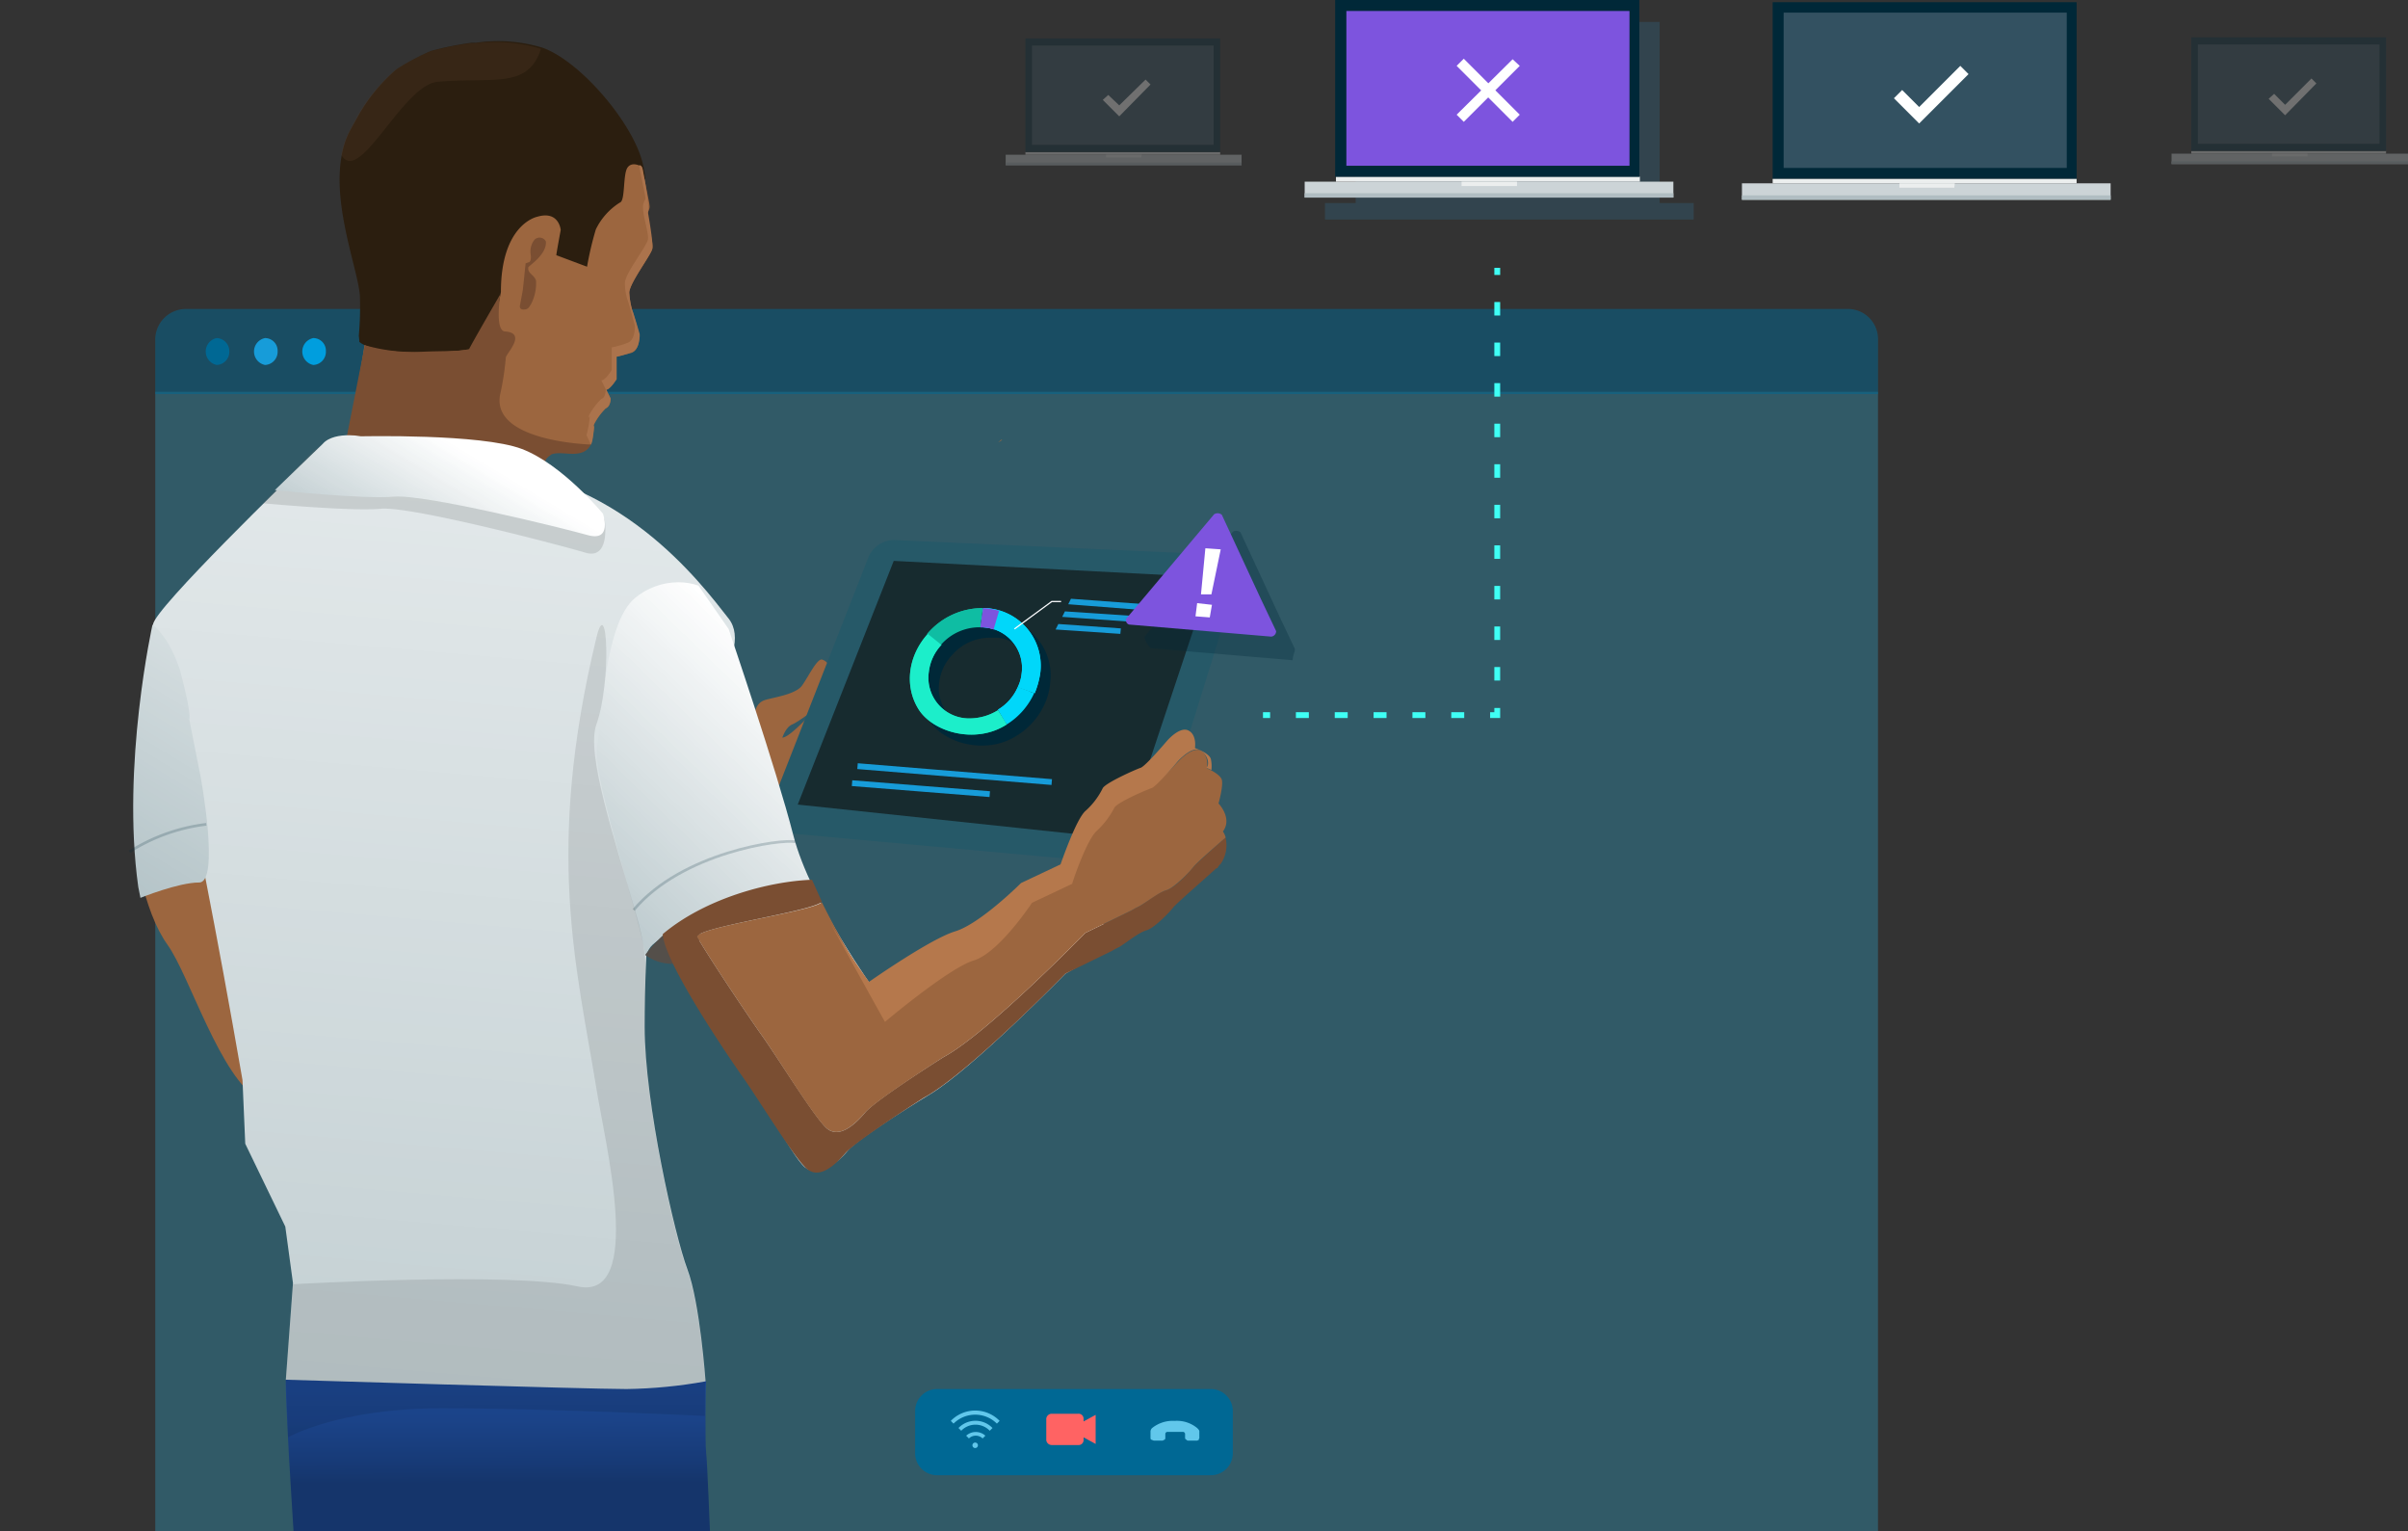 <?xml version="1.0" encoding="UTF-8"?>
<svg xmlns="http://www.w3.org/2000/svg" xmlns:xlink="http://www.w3.org/1999/xlink" viewBox="0 0 438.9 279">
  <rect x="0" y="0" width="438.9" height="279" fill="#333333" stroke="none"/>
  <defs>
    <style>
      .cls-1, .cls-32, .cls-33, .cls-49, .cls-56, .cls-57, .cls-58 {
        fill: none;
      }

      .cls-2 {
        opacity: 0.3;
      }

      .cls-3 {
        clip-path: url(#clip-path);
      }

      .cls-4 {
        fill: #2bb5e1;
      }

      .cls-5 {
        opacity: 0.5;
      }

      .cls-6 {
        clip-path: url(#clip-path-2);
      }

      .cls-7 {
        fill: #006894;
      }

      .cls-8 {
        fill: #179cd9;
      }

      .cls-9 {
        fill: #009ede;
      }

      .cls-10 {
        fill: #9c663f;
      }

      .cls-11 {
        fill: url(#linear-gradient);
      }

      .cls-12 {
        clip-path: url(#clip-path-3);
      }

      .cls-13 {
        fill: url(#linear-gradient-2);
      }

      .cls-14 {
        fill: #2b1e0f;
      }

      .cls-15 {
        fill: #7a4e32;
      }

      .cls-16 {
        clip-path: url(#clip-path-4);
      }

      .cls-17 {
        clip-path: url(#clip-path-5);
      }

      .cls-18 {
        fill: #543a26;
      }

      .cls-19 {
        fill: #616668;
      }

      .cls-19, .cls-48 {
        opacity: 0.2;
      }

      .cls-20 {
        fill: #265968;
      }

      .cls-21 {
        opacity: 0.7;
      }

      .cls-22 {
        clip-path: url(#clip-path-6);
      }

      .cls-23 {
        clip-path: url(#clip-path-7);
      }

      .cls-24 {
        fill: #111717;
      }

      .cls-25 {
        fill: #0fbda3;
      }

      .cls-26 {
        fill: #00d7fa;
      }

      .cls-27 {
        clip-path: url(#clip-path-8);
      }

      .cls-28 {
        clip-path: url(#clip-path-9);
      }

      .cls-29, .cls-36 {
        fill: #002838;
      }

      .cls-30, .cls-37 {
        fill: #7d54de;
      }

      .cls-31 {
        fill: #1ceeca;
      }

      .cls-32 {
        stroke: #fdfdff;
        stroke-width: 0.22px;
      }

      .cls-32, .cls-33, .cls-49, .cls-56, .cls-57, .cls-58 {
        stroke-miterlimit: 10;
      }

      .cls-33 {
        stroke: #179cd9;
      }

      .cls-33, .cls-56, .cls-57, .cls-58 {
        stroke-width: 1.06px;
      }

      .cls-34 {
        clip-path: url(#clip-path-10);
      }

      .cls-35 {
        clip-path: url(#clip-path-11);
      }

      .cls-36, .cls-37 {
        fill-rule: evenodd;
      }

      .cls-38 {
        fill: #fff;
      }

      .cls-39 {
        clip-path: url(#clip-path-12);
      }

      .cls-40 {
        fill: url(#linear-gradient-3);
      }

      .cls-41 {
        clip-path: url(#clip-path-13);
      }

      .cls-42 {
        fill: url(#linear-gradient-4);
      }

      .cls-43 {
        clip-path: url(#clip-path-14);
      }

      .cls-44 {
        fill: url(#linear-gradient-5);
      }

      .cls-45 {
        fill: #544f4a;
      }

      .cls-46 {
        fill: #61c7eb;
      }

      .cls-47 {
        fill: #ff6363;
      }

      .cls-49 {
        stroke: #002838;
        stroke-width: 0.49px;
      }

      .cls-50 {
        fill: #ab734c;
      }

      .cls-51 {
        fill: #ccd4d7;
      }

      .cls-52 {
        fill: #b0bdc2;
      }

      .cls-53 {
        fill: #ebeeee;
      }

      .cls-54, .cls-55 {
        fill: #335161;
      }

      .cls-55 {
        opacity: 0.6;
      }

      .cls-56, .cls-57, .cls-58 {
        stroke: #3ffff5;
      }

      .cls-57 {
        stroke-dasharray: 2.36 4.72;
      }

      .cls-58 {
        stroke-dasharray: 2.46 4.93;
      }

      .cls-59 {
        opacity: 0.1;
      }

      .cls-60 {
        fill: #b5784c;
      }
    </style>
    <clipPath id="clip-path" transform="translate(23.5)">
      <rect class="cls-1" x="4.8" y="71.4" width="314" height="207.61"></rect>
    </clipPath>
    <clipPath id="clip-path-2" transform="translate(23.5)">
      <rect class="cls-1" x="4.8" y="56.3" width="314" height="15.54"></rect>
    </clipPath>
    <linearGradient id="linear-gradient" x1="67.23" y1="275.62" x2="67.17" y2="253.24" gradientUnits="userSpaceOnUse">
      <stop offset="0.24" stop-color="#15356b"></stop>
      <stop offset="0.4" stop-color="#173a76"></stop>
      <stop offset="0.75" stop-color="#1b4388"></stop>
      <stop offset="1" stop-color="#1c468f"></stop>
    </linearGradient>
    <clipPath id="clip-path-3" transform="translate(23.5)">
      <path class="cls-1" d="M30.9,85.5S4.4,111.1,4.4,113.8s6.6,27.1,16.3,83l.5,11.6,7.3,15.1,1.4,10.3-1.3,17.6s55.1,1.7,62.1,1.7a88.1,88.1,0,0,0,14.4-1.4s-1-14.3-3.3-20.4S94,201,94,187.1s1.4-38.3,4.2-46.2,16.2-21.7,11.1-28.2S89.1,85.9,62.8,85c-14.8-.5-22.3-1.2-26.4-1.2s-4.5.4-5.5,1.7"></path>
    </clipPath>
    <linearGradient id="linear-gradient-2" x1="-109.68" y1="548.18" x2="-109.33" y2="548.18" gradientTransform="matrix(-44.07, 498.71, 498.71, 44.07, -278151.61, 30623.08)" gradientUnits="userSpaceOnUse">
      <stop offset="0" stop-color="#e3e9ea"></stop>
      <stop offset="0.02" stop-color="#e3e9ea"></stop>
      <stop offset="0.03" stop-color="#e2e8ea"></stop>
      <stop offset="0.05" stop-color="#e2e8e9"></stop>
      <stop offset="0.06" stop-color="#e1e7e9"></stop>
      <stop offset="0.08" stop-color="#e1e7e9"></stop>
      <stop offset="0.09" stop-color="#e0e7e8"></stop>
      <stop offset="0.11" stop-color="#e0e6e8"></stop>
      <stop offset="0.13" stop-color="#dfe6e8"></stop>
      <stop offset="0.14" stop-color="#dfe5e7"></stop>
      <stop offset="0.16" stop-color="#dee5e7"></stop>
      <stop offset="0.17" stop-color="#dee5e6"></stop>
      <stop offset="0.19" stop-color="#dde4e6"></stop>
      <stop offset="0.2" stop-color="#dde4e6"></stop>
      <stop offset="0.22" stop-color="#dce3e5"></stop>
      <stop offset="0.23" stop-color="#dce3e5"></stop>
      <stop offset="0.25" stop-color="#dbe3e5"></stop>
      <stop offset="0.27" stop-color="#dbe2e4"></stop>
      <stop offset="0.28" stop-color="#dae2e4"></stop>
      <stop offset="0.3" stop-color="#dae1e4"></stop>
      <stop offset="0.31" stop-color="#d9e1e3"></stop>
      <stop offset="0.33" stop-color="#d9e1e3"></stop>
      <stop offset="0.34" stop-color="#d8e0e2"></stop>
      <stop offset="0.36" stop-color="#d8e0e2"></stop>
      <stop offset="0.38" stop-color="#d7e0e2"></stop>
      <stop offset="0.39" stop-color="#d7dfe1"></stop>
      <stop offset="0.41" stop-color="#d6dfe1"></stop>
      <stop offset="0.42" stop-color="#d6dee1"></stop>
      <stop offset="0.44" stop-color="#d5dee0"></stop>
      <stop offset="0.45" stop-color="#d5dee0"></stop>
      <stop offset="0.47" stop-color="#d4dddf"></stop>
      <stop offset="0.48" stop-color="#d4dddf"></stop>
      <stop offset="0.5" stop-color="#d3dcdf"></stop>
      <stop offset="0.52" stop-color="#d3dcde"></stop>
      <stop offset="0.53" stop-color="#d2dcde"></stop>
      <stop offset="0.55" stop-color="#d2dbde"></stop>
      <stop offset="0.56" stop-color="#d1dbdd"></stop>
      <stop offset="0.58" stop-color="#d1dadd"></stop>
      <stop offset="0.59" stop-color="#d0dadd"></stop>
      <stop offset="0.61" stop-color="#d0dadc"></stop>
      <stop offset="0.63" stop-color="#cfd9dc"></stop>
      <stop offset="0.64" stop-color="#cfd9db"></stop>
      <stop offset="0.66" stop-color="#ced8db"></stop>
      <stop offset="0.67" stop-color="#ced8db"></stop>
      <stop offset="0.69" stop-color="#cdd8da"></stop>
      <stop offset="0.7" stop-color="#cdd7da"></stop>
      <stop offset="0.72" stop-color="#ccd7da"></stop>
      <stop offset="0.73" stop-color="#ccd6d9"></stop>
      <stop offset="0.75" stop-color="#cbd6d9"></stop>
      <stop offset="0.77" stop-color="#cbd6d8"></stop>
      <stop offset="0.78" stop-color="#cad5d8"></stop>
      <stop offset="0.8" stop-color="#cad5d8"></stop>
      <stop offset="0.81" stop-color="#c9d4d7"></stop>
      <stop offset="0.83" stop-color="#c9d4d7"></stop>
      <stop offset="0.84" stop-color="#c8d4d7"></stop>
      <stop offset="0.86" stop-color="#c8d3d6"></stop>
      <stop offset="0.88" stop-color="#c7d3d6"></stop>
      <stop offset="0.89" stop-color="#c7d2d5"></stop>
      <stop offset="0.91" stop-color="#c6d2d5"></stop>
      <stop offset="0.92" stop-color="#c6d2d5"></stop>
      <stop offset="0.94" stop-color="#c5d1d4"></stop>
      <stop offset="0.95" stop-color="#c5d1d4"></stop>
      <stop offset="0.97" stop-color="#c4d0d4"></stop>
      <stop offset="0.98" stop-color="#c4d0d3"></stop>
      <stop offset="1" stop-color="#c3d0d3"></stop>
    </linearGradient>
    <clipPath id="clip-path-4" transform="translate(23.5)">
      <rect class="cls-1" x="37.8" y="7.5" width="38" height="22"></rect>
    </clipPath>
    <clipPath id="clip-path-5" transform="translate(23.5)">
      <rect class="cls-1" x="38.7" y="7.7" width="36.4" height="21.64"></rect>
    </clipPath>
    <clipPath id="clip-path-6" transform="translate(23.5)">
      <rect class="cls-1" x="121.8" y="101.5" width="76" height="52"></rect>
    </clipPath>
    <clipPath id="clip-path-7" transform="translate(23.5)">
      <rect class="cls-1" x="121.9" y="102.2" width="75.3" height="50.64"></rect>
    </clipPath>
    <clipPath id="clip-path-8" transform="translate(23.5)">
      <rect class="cls-1" x="143.8" y="112.5" width="25" height="24"></rect>
    </clipPath>
    <clipPath id="clip-path-9" transform="translate(23.5)">
      <rect class="cls-1" x="144.2" y="112.7" width="23.8" height="23.28"></rect>
    </clipPath>
    <clipPath id="clip-path-10" transform="translate(23.5)">
      <rect class="cls-1" x="184.8" y="96.5" width="28" height="24"></rect>
    </clipPath>
    <clipPath id="clip-path-11" transform="translate(23.5)">
      <rect class="cls-1" x="185.1" y="96.7" width="27.4" height="23.63"></rect>
    </clipPath>
    <clipPath id="clip-path-12" transform="translate(23.5)">
      <path class="cls-1" d="M35.3,80.9l-8.7,8.4S42.8,91,48.3,90.5s30.7,5.7,35.3,7,2.8-3.9,2.8-3.9-7.4-9-14.8-11.8-29.3-2.3-29.3-2.3a12.5,12.5,0,0,0-2.2-.2c-1.6,0-3.7.3-4.8,1.6"></path>
    </clipPath>
    <linearGradient id="linear-gradient-3" x1="-106.05" y1="553.04" x2="-104.69" y2="553.04" gradientTransform="matrix(-18.48, 30.8, 30.8, 18.48, -18922.66, -6885.32)" gradientUnits="userSpaceOnUse">
      <stop offset="0" stop-color="#fff"></stop>
      <stop offset="0.25" stop-color="#fff"></stop>
      <stop offset="0.31" stop-color="#fff"></stop>
      <stop offset="0.34" stop-color="#fff"></stop>
      <stop offset="0.35" stop-color="#fefefe"></stop>
      <stop offset="0.36" stop-color="#fdfdfe"></stop>
      <stop offset="0.37" stop-color="#fcfdfd"></stop>
      <stop offset="0.38" stop-color="#fbfcfc"></stop>
      <stop offset="0.38" stop-color="#fafbfb"></stop>
      <stop offset="0.39" stop-color="#f9fafb"></stop>
      <stop offset="0.4" stop-color="#f8fafa"></stop>
      <stop offset="0.41" stop-color="#f7f9f9"></stop>
      <stop offset="0.41" stop-color="#f6f8f9"></stop>
      <stop offset="0.42" stop-color="#f5f7f8"></stop>
      <stop offset="0.43" stop-color="#f4f7f7"></stop>
      <stop offset="0.44" stop-color="#f3f6f6"></stop>
      <stop offset="0.45" stop-color="#f2f5f6"></stop>
      <stop offset="0.45" stop-color="#f1f4f5"></stop>
      <stop offset="0.46" stop-color="#f1f4f4"></stop>
      <stop offset="0.47" stop-color="#f0f3f4"></stop>
      <stop offset="0.48" stop-color="#eff2f3"></stop>
      <stop offset="0.48" stop-color="#eef1f2"></stop>
      <stop offset="0.49" stop-color="#edf0f1"></stop>
      <stop offset="0.5" stop-color="#ecf0f1"></stop>
      <stop offset="0.51" stop-color="#ebeff0"></stop>
      <stop offset="0.52" stop-color="#eaeeef"></stop>
      <stop offset="0.52" stop-color="#e9edef"></stop>
      <stop offset="0.53" stop-color="#e8edee"></stop>
      <stop offset="0.54" stop-color="#e7eced"></stop>
      <stop offset="0.55" stop-color="#e6ebed"></stop>
      <stop offset="0.55" stop-color="#e5eaec"></stop>
      <stop offset="0.56" stop-color="#e4eaeb"></stop>
      <stop offset="0.57" stop-color="#e3e9ea"></stop>
      <stop offset="0.58" stop-color="#e2e8ea"></stop>
      <stop offset="0.59" stop-color="#e1e7e9"></stop>
      <stop offset="0.59" stop-color="#e0e7e8"></stop>
      <stop offset="0.6" stop-color="#dfe6e8"></stop>
      <stop offset="0.61" stop-color="#dee5e7"></stop>
      <stop offset="0.62" stop-color="#dde4e6"></stop>
      <stop offset="0.63" stop-color="#dce3e5"></stop>
      <stop offset="0.63" stop-color="#dbe3e5"></stop>
      <stop offset="0.64" stop-color="#dae2e4"></stop>
      <stop offset="0.65" stop-color="#d9e1e3"></stop>
      <stop offset="0.66" stop-color="#d8e0e3"></stop>
      <stop offset="0.66" stop-color="#d7e0e2"></stop>
      <stop offset="0.67" stop-color="#d6dfe1"></stop>
      <stop offset="0.68" stop-color="#d5dee0"></stop>
      <stop offset="0.69" stop-color="#d5dde0"></stop>
      <stop offset="0.7" stop-color="#d4dddf"></stop>
      <stop offset="0.7" stop-color="#d3dcde"></stop>
      <stop offset="0.71" stop-color="#d2dbde"></stop>
      <stop offset="0.72" stop-color="#d1dadd"></stop>
      <stop offset="0.73" stop-color="#d0dadc"></stop>
      <stop offset="0.73" stop-color="#cfd9db"></stop>
      <stop offset="0.74" stop-color="#ced8db"></stop>
      <stop offset="0.75" stop-color="#cdd7da"></stop>
      <stop offset="0.76" stop-color="#ccd6d9"></stop>
      <stop offset="0.77" stop-color="#cbd6d9"></stop>
      <stop offset="0.77" stop-color="#cad5d8"></stop>
      <stop offset="0.78" stop-color="#c9d4d7"></stop>
      <stop offset="0.79" stop-color="#c8d3d6"></stop>
      <stop offset="0.8" stop-color="#c7d3d6"></stop>
      <stop offset="0.8" stop-color="#c6d2d5"></stop>
      <stop offset="0.81" stop-color="#c5d1d4"></stop>
      <stop offset="0.82" stop-color="#c4d0d4"></stop>
      <stop offset="0.83" stop-color="#c3d0d3"></stop>
      <stop offset="0.84" stop-color="#c2cfd2"></stop>
      <stop offset="0.84" stop-color="#c1ced1"></stop>
      <stop offset="0.85" stop-color="#c0cdd1"></stop>
      <stop offset="0.86" stop-color="#bfcdd0"></stop>
      <stop offset="0.87" stop-color="#becccf"></stop>
      <stop offset="0.88" stop-color="#bdcbcf"></stop>
      <stop offset="0.88" stop-color="#bccace"></stop>
      <stop offset="0.89" stop-color="#bbcacd"></stop>
      <stop offset="0.9" stop-color="#bac9cd"></stop>
      <stop offset="0.91" stop-color="#b9c8cc"></stop>
      <stop offset="0.91" stop-color="#b8c7cb"></stop>
      <stop offset="0.92" stop-color="#b8c6ca"></stop>
      <stop offset="0.93" stop-color="#b7c6ca"></stop>
      <stop offset="0.94" stop-color="#b6c5c9"></stop>
      <stop offset="0.95" stop-color="#b5c4c8"></stop>
      <stop offset="0.95" stop-color="#b4c3c8"></stop>
      <stop offset="0.96" stop-color="#b3c3c7"></stop>
      <stop offset="0.97" stop-color="#b2c2c6"></stop>
      <stop offset="0.98" stop-color="#b1c1c5"></stop>
      <stop offset="0.98" stop-color="#b0c0c5"></stop>
      <stop offset="0.99" stop-color="#afc0c4"></stop>
      <stop offset="1" stop-color="#aebfc3"></stop>
    </linearGradient>
    <clipPath id="clip-path-13" transform="translate(23.5)">
      <path class="cls-1" d="M1.7,161.6l.4,2s6.9-2.8,10.7-2.8.3-19.1.3-19.1L11,131.1c.4-1.4-1.7-9-1.7-9-2-6.2-5-8.3-5-8.3s-5.7,25.6-2.6,47.8"></path>
    </clipPath>
    <linearGradient id="linear-gradient-4" x1="-108.64" y1="549.48" x2="-108.22" y2="549.48" gradientTransform="matrix(-64.57, 105.98, 105.98, 64.57, -65227.59, -23849.45)" gradientUnits="userSpaceOnUse">
      <stop offset="0" stop-color="#d9e1e3"></stop>
      <stop offset="0.02" stop-color="#d8e0e2"></stop>
      <stop offset="0.03" stop-color="#d8e0e2"></stop>
      <stop offset="0.05" stop-color="#d7dfe2"></stop>
      <stop offset="0.06" stop-color="#d6dfe1"></stop>
      <stop offset="0.08" stop-color="#d6dee1"></stop>
      <stop offset="0.09" stop-color="#d5dee0"></stop>
      <stop offset="0.11" stop-color="#d5dee0"></stop>
      <stop offset="0.13" stop-color="#d4dddf"></stop>
      <stop offset="0.14" stop-color="#d3dddf"></stop>
      <stop offset="0.16" stop-color="#d3dcdf"></stop>
      <stop offset="0.17" stop-color="#d2dcde"></stop>
      <stop offset="0.19" stop-color="#d2dbde"></stop>
      <stop offset="0.2" stop-color="#d1dbdd"></stop>
      <stop offset="0.22" stop-color="#d1dadd"></stop>
      <stop offset="0.23" stop-color="#d0dadc"></stop>
      <stop offset="0.25" stop-color="#cfd9dc"></stop>
      <stop offset="0.27" stop-color="#cfd9db"></stop>
      <stop offset="0.28" stop-color="#ced8db"></stop>
      <stop offset="0.3" stop-color="#ced8db"></stop>
      <stop offset="0.31" stop-color="#cdd7da"></stop>
      <stop offset="0.33" stop-color="#ccd7da"></stop>
      <stop offset="0.34" stop-color="#ccd6d9"></stop>
      <stop offset="0.36" stop-color="#cbd6d9"></stop>
      <stop offset="0.38" stop-color="#cbd6d8"></stop>
      <stop offset="0.39" stop-color="#cad5d8"></stop>
      <stop offset="0.41" stop-color="#c9d5d8"></stop>
      <stop offset="0.42" stop-color="#c9d4d7"></stop>
      <stop offset="0.44" stop-color="#c8d4d7"></stop>
      <stop offset="0.45" stop-color="#c8d3d6"></stop>
      <stop offset="0.47" stop-color="#c7d3d6"></stop>
      <stop offset="0.48" stop-color="#c6d2d5"></stop>
      <stop offset="0.5" stop-color="#c6d2d5"></stop>
      <stop offset="0.52" stop-color="#c5d1d4"></stop>
      <stop offset="0.53" stop-color="#c5d1d4"></stop>
      <stop offset="0.55" stop-color="#c4d0d4"></stop>
      <stop offset="0.56" stop-color="#c3d0d3"></stop>
      <stop offset="0.58" stop-color="#c3cfd3"></stop>
      <stop offset="0.59" stop-color="#c2cfd2"></stop>
      <stop offset="0.61" stop-color="#c2ced2"></stop>
      <stop offset="0.63" stop-color="#c1ced1"></stop>
      <stop offset="0.64" stop-color="#c0ced1"></stop>
      <stop offset="0.66" stop-color="#c0cdd1"></stop>
      <stop offset="0.67" stop-color="#bfcdd0"></stop>
      <stop offset="0.69" stop-color="#bfccd0"></stop>
      <stop offset="0.7" stop-color="#becccf"></stop>
      <stop offset="0.72" stop-color="#bdcbcf"></stop>
      <stop offset="0.73" stop-color="#bdcbce"></stop>
      <stop offset="0.75" stop-color="#bccace"></stop>
      <stop offset="0.77" stop-color="#bccacd"></stop>
      <stop offset="0.78" stop-color="#bbc9cd"></stop>
      <stop offset="0.8" stop-color="#bbc9cd"></stop>
      <stop offset="0.81" stop-color="#bac8cc"></stop>
      <stop offset="0.83" stop-color="#b9c8cc"></stop>
      <stop offset="0.84" stop-color="#b9c7cb"></stop>
      <stop offset="0.86" stop-color="#b8c7cb"></stop>
      <stop offset="0.88" stop-color="#b8c6ca"></stop>
      <stop offset="0.89" stop-color="#b7c6ca"></stop>
      <stop offset="0.91" stop-color="#b6c6ca"></stop>
      <stop offset="0.92" stop-color="#b6c5c9"></stop>
      <stop offset="0.94" stop-color="#b5c5c9"></stop>
      <stop offset="0.95" stop-color="#b5c4c8"></stop>
      <stop offset="0.97" stop-color="#b4c4c8"></stop>
      <stop offset="0.98" stop-color="#b3c3c7"></stop>
      <stop offset="1" stop-color="#b3c3c7"></stop>
    </linearGradient>
    <clipPath id="clip-path-14" transform="translate(23.5)">
      <path class="cls-1" d="M92.2,109c-5.6,4.7-6,22.2-6.9,27.3s8.3,32.6,8.8,37.7c.1.8.3-.9,1.3-1.8s2.7-2.3,3.8-.4c3.8,6.4,9.9,19.2,12,21.9s9.7,17.2,12,19,6-.7,7.8-3,15-10.3,15-10.3c7.8-4.7,24.7-22,24.7-22l7.9-4.5a24.9,24.9,0,0,0-3.2-9.8c-2.8-4.2-4.4-3.8-4.4-3.8l-7.2,3.3s-7.4,7.4-12,8.8-15.7,9.3-15.7,9.3-11.9-16.4-15-28.5-11.8-37.6-11.8-37.6l-5.5-7.9a10.9,10.9,0,0,0-3.7-.6,12.3,12.3,0,0,0-7.9,2.9"></path>
    </clipPath>
    <linearGradient id="linear-gradient-5" x1="-109.48" y1="551.02" x2="-107.57" y2="551.02" gradientTransform="matrix(-52.99, 54.33, 54.33, 52.99, -35555.57, -23142.27)" gradientUnits="userSpaceOnUse">
      <stop offset="0" stop-color="#fff"></stop>
      <stop offset="0.25" stop-color="#fff"></stop>
      <stop offset="0.38" stop-color="#fff"></stop>
      <stop offset="0.38" stop-color="#fefefe"></stop>
      <stop offset="0.38" stop-color="#fdfefe"></stop>
      <stop offset="0.39" stop-color="#fdfdfd"></stop>
      <stop offset="0.39" stop-color="#fcfdfd"></stop>
      <stop offset="0.39" stop-color="#fbfcfc"></stop>
      <stop offset="0.4" stop-color="#fbfbfc"></stop>
      <stop offset="0.4" stop-color="#fafbfb"></stop>
      <stop offset="0.41" stop-color="#f9fafb"></stop>
      <stop offset="0.41" stop-color="#f9fafa"></stop>
      <stop offset="0.41" stop-color="#f8f9fa"></stop>
      <stop offset="0.42" stop-color="#f7f9f9"></stop>
      <stop offset="0.42" stop-color="#f6f8f9"></stop>
      <stop offset="0.43" stop-color="#f6f8f8"></stop>
      <stop offset="0.43" stop-color="#f5f7f8"></stop>
      <stop offset="0.43" stop-color="#f4f7f7"></stop>
      <stop offset="0.44" stop-color="#f4f6f7"></stop>
      <stop offset="0.44" stop-color="#f3f6f6"></stop>
      <stop offset="0.45" stop-color="#f2f5f6"></stop>
      <stop offset="0.45" stop-color="#f2f4f5"></stop>
      <stop offset="0.45" stop-color="#f1f4f5"></stop>
      <stop offset="0.46" stop-color="#f0f3f4"></stop>
      <stop offset="0.46" stop-color="#f0f3f4"></stop>
      <stop offset="0.46" stop-color="#eff2f3"></stop>
      <stop offset="0.47" stop-color="#eef2f3"></stop>
      <stop offset="0.47" stop-color="#eef1f2"></stop>
      <stop offset="0.48" stop-color="#edf1f2"></stop>
      <stop offset="0.48" stop-color="#ecf0f1"></stop>
      <stop offset="0.48" stop-color="#ecf0f1"></stop>
      <stop offset="0.49" stop-color="#ebeff0"></stop>
      <stop offset="0.49" stop-color="#eaeff0"></stop>
      <stop offset="0.5" stop-color="#eaeeef"></stop>
      <stop offset="0.5" stop-color="#e9eeef"></stop>
      <stop offset="0.5" stop-color="#e8edee"></stop>
      <stop offset="0.51" stop-color="#e8ecee"></stop>
      <stop offset="0.51" stop-color="#e7eced"></stop>
      <stop offset="0.52" stop-color="#e6ebed"></stop>
      <stop offset="0.52" stop-color="#e6ebec"></stop>
      <stop offset="0.52" stop-color="#e5eaec"></stop>
      <stop offset="0.53" stop-color="#e4eaeb"></stop>
      <stop offset="0.53" stop-color="#e3e9eb"></stop>
      <stop offset="0.54" stop-color="#e3e9ea"></stop>
      <stop offset="0.54" stop-color="#e2e8ea"></stop>
      <stop offset="0.54" stop-color="#e1e8e9"></stop>
      <stop offset="0.55" stop-color="#e1e7e9"></stop>
      <stop offset="0.55" stop-color="#e0e7e8"></stop>
      <stop offset="0.55" stop-color="#dfe6e8"></stop>
      <stop offset="0.56" stop-color="#dfe5e7"></stop>
      <stop offset="0.56" stop-color="#dee5e7"></stop>
      <stop offset="0.57" stop-color="#dde4e6"></stop>
      <stop offset="0.57" stop-color="#dde4e6"></stop>
      <stop offset="0.57" stop-color="#dce3e5"></stop>
      <stop offset="0.58" stop-color="#dbe3e5"></stop>
      <stop offset="0.58" stop-color="#dbe2e4"></stop>
      <stop offset="0.59" stop-color="#dae2e4"></stop>
      <stop offset="0.59" stop-color="#d9e1e3"></stop>
      <stop offset="0.59" stop-color="#d9e1e3"></stop>
      <stop offset="0.6" stop-color="#d8e0e2"></stop>
      <stop offset="0.6" stop-color="#d7e0e2"></stop>
      <stop offset="0.61" stop-color="#d7dfe1"></stop>
      <stop offset="0.61" stop-color="#d6dee1"></stop>
      <stop offset="0.61" stop-color="#d5dee0"></stop>
      <stop offset="0.62" stop-color="#d5dde0"></stop>
      <stop offset="0.62" stop-color="#d4dddf"></stop>
      <stop offset="0.63" stop-color="#d3dcdf"></stop>
      <stop offset="0.63" stop-color="#d3dcde"></stop>
      <stop offset="0.63" stop-color="#d2dbde"></stop>
      <stop offset="0.64" stop-color="#d1dbdd"></stop>
      <stop offset="0.64" stop-color="#d0dadd"></stop>
      <stop offset="0.64" stop-color="#d0dadc"></stop>
      <stop offset="0.65" stop-color="#cfd9dc"></stop>
      <stop offset="0.65" stop-color="#ced9db"></stop>
      <stop offset="0.66" stop-color="#ced8db"></stop>
      <stop offset="0.66" stop-color="#cdd8da"></stop>
      <stop offset="0.66" stop-color="#ccd7da"></stop>
      <stop offset="0.67" stop-color="#ccd6d9"></stop>
      <stop offset="0.67" stop-color="#cbd6d9"></stop>
      <stop offset="0.68" stop-color="#cad5d8"></stop>
      <stop offset="0.68" stop-color="#cad5d8"></stop>
      <stop offset="0.68" stop-color="#c9d4d7"></stop>
      <stop offset="0.69" stop-color="#c8d4d7"></stop>
      <stop offset="0.69" stop-color="#c8d3d6"></stop>
      <stop offset="0.7" stop-color="#c7d3d6"></stop>
      <stop offset="0.7" stop-color="#c6d2d5"></stop>
      <stop offset="0.7" stop-color="#c6d2d5"></stop>
      <stop offset="0.71" stop-color="#c5d1d4"></stop>
      <stop offset="0.71" stop-color="#c4d1d4"></stop>
      <stop offset="0.71" stop-color="#c4d0d3"></stop>
      <stop offset="0.72" stop-color="#c3cfd3"></stop>
      <stop offset="0.72" stop-color="#c2cfd2"></stop>
      <stop offset="0.73" stop-color="#c2ced2"></stop>
      <stop offset="0.73" stop-color="#c1ced1"></stop>
      <stop offset="0.73" stop-color="#c0cdd1"></stop>
      <stop offset="0.74" stop-color="#c0cdd0"></stop>
      <stop offset="0.74" stop-color="#bfccd0"></stop>
      <stop offset="0.75" stop-color="#becccf"></stop>
      <stop offset="0.75" stop-color="#becbcf"></stop>
      <stop offset="0.75" stop-color="#bdcbce"></stop>
      <stop offset="0.76" stop-color="#bccace"></stop>
      <stop offset="0.76" stop-color="#bbcacd"></stop>
      <stop offset="0.77" stop-color="#bbc9cd"></stop>
      <stop offset="0.77" stop-color="#bac8cc"></stop>
      <stop offset="0.77" stop-color="#b9c8cc"></stop>
      <stop offset="0.78" stop-color="#b9c7cb"></stop>
      <stop offset="0.78" stop-color="#b8c7cb"></stop>
      <stop offset="0.79" stop-color="#b7c6ca"></stop>
      <stop offset="0.79" stop-color="#b7c6ca"></stop>
      <stop offset="0.79" stop-color="#b6c5c9"></stop>
      <stop offset="0.8" stop-color="#b5c5c9"></stop>
      <stop offset="0.8" stop-color="#b5c4c8"></stop>
      <stop offset="0.8" stop-color="#b4c4c8"></stop>
      <stop offset="0.81" stop-color="#b3c3c7"></stop>
      <stop offset="0.81" stop-color="#b3c3c7"></stop>
      <stop offset="0.82" stop-color="#b2c2c6"></stop>
      <stop offset="0.82" stop-color="#b1c2c6"></stop>
      <stop offset="0.82" stop-color="#b1c1c5"></stop>
      <stop offset="0.83" stop-color="#b0c0c5"></stop>
      <stop offset="0.83" stop-color="#afc0c4"></stop>
      <stop offset="0.84" stop-color="#afbfc4"></stop>
      <stop offset="0.84" stop-color="#aebfc3"></stop>
      <stop offset="0.84" stop-color="#adbec3"></stop>
      <stop offset="0.85" stop-color="#adbec2"></stop>
      <stop offset="0.85" stop-color="#acbdc2"></stop>
      <stop offset="0.86" stop-color="#abbdc1"></stop>
      <stop offset="0.86" stop-color="#abbcc1"></stop>
      <stop offset="0.86" stop-color="#aabcc0"></stop>
      <stop offset="0.87" stop-color="#a9bbc0"></stop>
      <stop offset="0.87" stop-color="#a8bbbf"></stop>
      <stop offset="0.88" stop-color="#a8babf"></stop>
      <stop offset="0.88" stop-color="#a7b9be"></stop>
      <stop offset="0.88" stop-color="#a6b9be"></stop>
      <stop offset="0.89" stop-color="#a6b8bd"></stop>
      <stop offset="0.89" stop-color="#a5b8bd"></stop>
      <stop offset="0.89" stop-color="#a5b7bc"></stop>
      <stop offset="0.9" stop-color="#a4b7bc"></stop>
      <stop offset="0.91" stop-color="#a4b7bc"></stop>
      <stop offset="0.94" stop-color="#a4b7bc"></stop>
      <stop offset="1" stop-color="#a4b7bc"></stop>
    </linearGradient>
  </defs>
  <g id="Layer_2" data-name="Layer 2">
    <g id="Layer_1-2" data-name="Layer 1">
      <g>
        <g class="cls-2">
          <g class="cls-3">
            <path class="cls-4" d="M318.8,279H4.8V71.4h314Z" transform="translate(23.5)"></path>
          </g>
        </g>
        <g class="cls-5">
          <g class="cls-6">
            <path class="cls-7" d="M4.8,71.8V61.6a5.6,5.6,0,0,1,5.7-5.3H313.1a5.5,5.5,0,0,1,5.7,5.3V71.8" transform="translate(23.5)"></path>
          </g>
        </g>
        <g>
          <path class="cls-7" d="M16,61.6A2.4,2.4,0,0,1,18.3,64,2.4,2.4,0,0,1,16,66.5a2.5,2.5,0,0,1,0-4.9" transform="translate(23.5)"></path>
          <path class="cls-8" d="M24.8,61.6A2.3,2.3,0,0,1,27.1,64a2.4,2.4,0,0,1-2.3,2.5,2.5,2.5,0,0,1,0-4.9" transform="translate(23.5)"></path>
          <path class="cls-9" d="M33.6,61.6A2.3,2.3,0,0,1,35.9,64a2.4,2.4,0,0,1-2.3,2.5,2.5,2.5,0,0,1,0-4.9" transform="translate(23.5)"></path>
        </g>
      </g>
      <path class="cls-10" d="M119.1,134.4s.6-1.9,1.8-2.4,4.7-3.2,4.7-3.2c1.6-1.3,2.4-4.7,2.2-6.7a2.1,2.1,0,0,0-1.4-1.9c-.9-.4-2.5,3-3.7,4.7s-5.5,2.2-6.9,2.7-1.7,2-1.8,2.4-.7,8.6.2,9.6,2.4,7.6,2.4,7.6a12.1,12.1,0,0,0,1.3-1.3c.8-.9,3.7-8.7,3.7-8.7l2.1-6.5s-3.4,3.7-4.6,3.7" transform="translate(23.5)"></path>
      <path class="cls-11" d="M105.2,251.6c-.1,1.2-.2,11.5,0,13s.7,14.4.7,14.4H30s-.9-14.4-1-16.9-.5-9.2-.4-10.7C66.2,248.1,105.2,251.6,105.2,251.6Z" transform="translate(23.5)"></path>
      <path class="cls-10" d="M2,159.5c1.3,5.3,2.8,9.5,5,12.6,4.1,5.7,9.6,24.3,16.9,28.4V152S.8,154.9,2,159.5Z" transform="translate(23.5)"></path>
      <g class="cls-12">
        <path class="cls-13" d="M129.1,85.1,5.3,74.2-10.3,250.4l123.8,11Z" transform="translate(23.5)"></path>
      </g>
      <path class="cls-10" d="M95.4,45.3c-.2,1.2-4.4,6.5-4.2,8.1a14.1,14.1,0,0,0,.5,3C92.1,57.5,93,61,93,61s.2,2.7-1.4,3.3l-2.8.7v4.1S87.7,71,87,71l.8,1.7s0,1.4-.9,1.7a12,12,0,0,0-2.1,2.9c-.4,1,0,.2,0,.2a17.1,17.1,0,0,1-.6,3.5c-.4.4-4.4.5-6.2,0,0,0-40.2,4.8-38.4-.7.3-1,4.4-19.8,4-25.3s-8.3-20.4-3.3-30.1S50.5,11.8,54.6,10.6s13.8-3.3,20.8-.7S92.3,23.8,93.7,31.2s1.4,6.1.9,7.5,1.1,5.3.8,6.6" transform="translate(23.5)"></path>
      <path class="cls-14" d="M77.9,46.5c0-.3.8-4.6.8-4.6s-.3-3.6-4.3-2.4c0,0-6.6,1.3-6.6,13.7,0,0-1.7,9.3-3,10s-19,2.3-22.8-.9a8.7,8.7,0,0,0-.1-1.1,61.5,61.5,0,0,0,.2-7.3c-.4-5.6-6.8-20.5-1.8-30.1l1.5-2.7a31.7,31.7,0,0,1,7-8.5A43.4,43.4,0,0,1,55,9.3a55.8,55.8,0,0,1,7.4-1.5h.8a27.8,27.8,0,0,1,12.2.9c7,2.5,16.7,14,18.3,21.3.7,3.3.2,2.6.3,2.7l-.5-2.3s-1.7-1.1-2.6.1-.4,6.1-1.4,6.4a11.9,11.9,0,0,0-4.4,4.9,59,59,0,0,0-1.6,6.8Z" transform="translate(23.5)"></path>
      <path class="cls-15" d="M72.8,48.7c0-.2,3.4-2.3,3.2-4.7a1.3,1.3,0,0,0-2.1-.3,3.5,3.5,0,0,0-.7,2.5c.2,1.2-.1,1.6-.4,1.6l-.5.2-.5,4.8-.5,2.7s-.3.9.6.9,1-.4,1.4-1a8.3,8.3,0,0,0,.9-4.3c-.4-1.1-1.6-1.3-1.4-2.4" transform="translate(23.5)"></path>
      <path class="cls-15" d="M75.9,84.1c0-.6.9-1.1,1.1-1.3,2-.8,5.7,1.1,7.2-1.8,0,0-18.5-.5-16.5-9.3a50.1,50.1,0,0,0,1-6.6c.2-.8,3.8-4.4-.1-4.7-2,0-.9-6.8-.9-6.8s-4.6,7.9-5.7,10c-2,.5-4.4.3-8.7.5A31.8,31.8,0,0,1,43,62.9L39.7,79.6l20.1,3,16.1,1.5" transform="translate(23.5)"></path>
      <g class="cls-2">
        <g class="cls-16">
          <g id="surface1032">
            <g class="cls-17">
              <path class="cls-18" d="M75.1,8.9A28.9,28.9,0,0,0,63,7.9h-.8a55.8,55.8,0,0,0-7.4,1.5,43.4,43.4,0,0,0-6.2,3.3,32,32,0,0,0-7,8.5L40.1,24a14.8,14.8,0,0,0-1.4,4.2C42,34,49.9,15.4,56.3,14.9c10.1-.9,16.4,1.4,18.8-6" transform="translate(23.5)"></path>
            </g>
          </g>
        </g>
      </g>
      <path class="cls-19" d="M33,82.7l-8.6,9s16,1.5,21.5,1,32.6,6.6,37.3,8,3.5-6.1,3.5-6.1S76,85.2,68.4,84.4L37.6,81.6A4,4,0,0,0,33,82.7" transform="translate(23.5)"></path>
      <g>
        <path class="cls-20" d="M134.8,101.5a5.1,5.1,0,0,1,4.7-3.1l60.4,2.7a2.6,2.6,0,0,1,2.4,3.5l-15.5,49.9a4.4,4.4,0,0,1-4.4,3l-63.7-5.8a2.4,2.4,0,0,1-2.2-3.5Z" transform="translate(23.5)"></path>
        <g class="cls-21">
          <g class="cls-22">
            <g id="surface1023">
              <g class="cls-23">
                <path class="cls-24" d="M139.4,102.2l-17.5,44.4,59.4,6.3,15.9-47.7Z" transform="translate(23.5)"></path>
              </g>
            </g>
          </g>
        </g>
        <path class="cls-10" d="M158.3,80.6c.3,0,.6-.5.8-.5s-.5.5-.8.5" transform="translate(23.5)"></path>
        <path class="cls-25" d="M155.2,114.3l.4-3.5a13.2,13.2,0,0,0-10.1,4.7l2.5,2a9.3,9.3,0,0,1,7.2-3.2" transform="translate(23.5)"></path>
        <path class="cls-26" d="M162,125.2a8.9,8.9,0,0,1-3.6,4.1L160,132a13.1,13.1,0,0,0,5-5.7Z" transform="translate(23.5)"></path>
        <g class="cls-27">
          <g id="surface1066">
            <g class="cls-28">
              <path class="cls-29" d="M164.5,124.7a10.5,10.5,0,0,1-.6,2.4h0a9.5,9.5,0,0,1-3.6,4.1l.8,1.4-.8-1.4a9.1,9.1,0,0,1-5.2,1.6,7.4,7.4,0,0,1-7.4-8.5,8.6,8.6,0,0,1,2.3-4.9,9.1,9.1,0,0,1,7.1-3.2h1.4l1,.2a7.4,7.4,0,0,1,5,8.2m3.4-.1a10.4,10.4,0,0,0-8.5-11.7h-1.8a13,13,0,0,0-10.2,4.7c-3.5,4-4.2,9.5-1.6,13.7s10.4,6.5,16.1,2.8h0a13.1,13.1,0,0,0,5-5.7l-2.4-.9,2.4.9a12.1,12.1,0,0,0,1-3.6" transform="translate(23.5)"></path>
            </g>
          </g>
        </g>
        <g>
          <path class="cls-26" d="M155.7,110.8l-.4,3.5a7.4,7.4,0,0,1,7.4,8.5,7.3,7.3,0,0,1-.7,2.4l3.1,1.1a16.1,16.1,0,0,0,1-3.6,10.5,10.5,0,0,0-10.4-11.9" transform="translate(23.5)"></path>
          <path class="cls-25" d="M153.2,130.9a7.4,7.4,0,0,1-7.4-8.5,8.6,8.6,0,0,1,2.3-4.9l-2.5-2c-3.6,4-4.3,9.5-1.7,13.7s10.4,6.5,16.1,2.8l-1.6-2.6a9.8,9.8,0,0,1-5.2,1.5" transform="translate(23.5)"></path>
          <path class="cls-30" d="M158.6,111.3a13.5,13.5,0,0,0-2.9-.5l-.5,3.5a6.4,6.4,0,0,1,2.4.4Z" transform="translate(23.5)"></path>
          <path class="cls-25" d="M155.2,114.3l.4-3.5a13.2,13.2,0,0,0-10.1,4.7l2.5,2a9.3,9.3,0,0,1,7.2-3.2" transform="translate(23.5)"></path>
          <path class="cls-26" d="M162,125.2a8.9,8.9,0,0,1-3.6,4.1L160,132a13.1,13.1,0,0,0,5-5.7Z" transform="translate(23.5)"></path>
          <path class="cls-26" d="M155.7,110.8l-.4,3.5a7.4,7.4,0,0,1,7.4,8.5,7.3,7.3,0,0,1-.7,2.4l3.1,1.1a16.1,16.1,0,0,0,1-3.6,10.5,10.5,0,0,0-10.4-11.9" transform="translate(23.5)"></path>
          <path class="cls-31" d="M153.2,130.9a7.4,7.4,0,0,1-7.4-8.5,8.6,8.6,0,0,1,2.3-4.9l-2.5-2c-3.6,4-4.3,9.5-1.7,13.7s10.4,6.5,16.1,2.8l-1.6-2.6a9.8,9.8,0,0,1-5.2,1.5" transform="translate(23.5)"></path>
          <path class="cls-30" d="M158.6,111.3a13.5,13.5,0,0,0-2.9-.5l-.5,3.5a6.4,6.4,0,0,1,2.4.4Z" transform="translate(23.5)"></path>
        </g>
        <path class="cls-32" d="M161.4,114.6l6.8-5h1.7" transform="translate(23.5)"></path>
        <path class="cls-33" d="M132.8,139.6l35.4,2.9" transform="translate(23.5)"></path>
        <path class="cls-33" d="M131.8,142.7l25.1,2" transform="translate(23.5)"></path>
        <g>
          <path class="cls-8" d="M187.9,111.4l-16.7-1.3.5-1,16.3,1.2Z" transform="translate(23.5)"></path>
          <path class="cls-8" d="M188.4,113.7l-18.3-1.3.5-1,17.9,1.2Z" transform="translate(23.5)"></path>
          <path class="cls-8" d="M180.7,115.5l-11.8-.8.5-1,11.4.8Z" transform="translate(23.5)"></path>
        </g>
        <g class="cls-2">
          <g class="cls-34">
            <g id="surface1089">
              <g class="cls-35">
                <path class="cls-36" d="M201.2,96.9a1.2,1.2,0,0,1,1.4.1l7.1,15.3,2.8,5.9c.1.5-.3.9-.4,2.1l-25.9-2.2c-1-1.3-1.2-1.8-1-2.2Z" transform="translate(23.5)"></path>
              </g>
            </g>
          </g>
        </g>
        <path class="cls-37" d="M197.8,93.7a1.2,1.2,0,0,1,1.4.1l7.1,15.3,2.8,5.9a1,1,0,0,1-.9,1l-25.9-2.2a.8.8,0,0,1-.5-1.1Z" transform="translate(23.5)"></path>
        <path class="cls-38" d="M194.7,109.9l2.7.3-.4,2.3-2.6-.2Zm1.5-10,2.8.2-1.7,8.2h-1.9Z" transform="translate(23.5)"></path>
      </g>
      <g class="cls-39">
        <path class="cls-40" d="M97,84.3,42.9,51.8,17.8,93.7l54.1,32.4Z" transform="translate(23.5)"></path>
      </g>
      <g class="cls-41">
        <path class="cls-42" d="M38.7,127.3,3.4,105.8l-26.9,44.3,35.2,21.5Z" transform="translate(23.5)"></path>
      </g>
      <g class="cls-43">
        <path class="cls-44" d="M233.7,159.9,130.3,59,29.2,162.6l103.4,101Z" transform="translate(23.5)"></path>
      </g>
      <path class="cls-45" d="M101.3,175.3c3.1-.8,3-6.1,2.6-9.2a25.3,25.3,0,0,0-9.8,7.9A8.3,8.3,0,0,0,101.3,175.3Z" transform="translate(23.5)"></path>
      <path class="cls-15" d="M111.5,195.7c3.1,4.3,9.8,15.4,12.1,17.3s5.1-.7,7-2.9S144.9,200,144.9,200c8-4.3,25.8-22.6,25.8-22.6l8.4-4.1.7-.4.8-.4h0c1.7-1.1,3.5-2.6,4.9-3s4.2-3.3,4.8-4.1,7.2-6.5,7.9-7.2h.2a2.1,2.1,0,0,1,.6-.8,6,6,0,0,0,1-4.1c0-.2-.1-.5-.1-.7-2.3,2-5.6,5-6,5.5s-2.9,3.5-4.8,4.1-3.2,1.9-4.9,2.9h0l-.8.4-.7.4-8.4,4.1s-17.8,18.3-25.8,22.6c0,0-12.4,7.8-14.3,10.1s-4.8,4.8-7,2.9-9-13-12.1-17.3c-1.5-2.1-8.4-12.3-11.5-17.5-1-1.7,21-4.7,22.7-6.5l-1.8-4c-8.1.3-19.6,3.5-27.2,9.9h0C97.6,175.3,108.5,191.4,111.5,195.7Z" transform="translate(23.5)"></path>
      <path class="cls-7" d="M201.2,264.7a4,4,0,0,1-4,4.1H147.3a4,4,0,0,1-4-4.1v-7.6a4,4,0,0,1,4-4h49.9a4,4,0,0,1,4,4Z" transform="translate(23.5)"></path>
      <g>
        <path class="cls-46" d="M156.9,260.7a3.6,3.6,0,0,0-5.2,0l-.5-.5a4.3,4.3,0,0,1,6.2,0Z" transform="translate(23.5)"></path>
        <path class="cls-46" d="M153.1,262.1l-.5-.5a2.6,2.6,0,0,1,3.5,0l-.5.5a1.8,1.8,0,0,0-2.5,0" transform="translate(23.5)"></path>
        <path class="cls-46" d="M158.2,259.4a5.6,5.6,0,0,0-7.9,0l-.5-.5a6.2,6.2,0,0,1,8.9,0Z" transform="translate(23.5)"></path>
        <path class="cls-46" d="M154.6,263.7a.5.5,0,1,1,0-.7.5.5,0,0,1,0,.7" transform="translate(23.5)"></path>
      </g>
      <path class="cls-47" d="M176.2,257.8,174,259v-.5a.9.9,0,0,0-1-.9h-4.8a1,1,0,0,0-1,.9v3.9a1,1,0,0,0,1,.9H173a.9.9,0,0,0,1-.9v-.5l2.2,1.2Z" transform="translate(23.5)"></path>
      <path class="cls-46" d="M194.9,262.3c.2-.1.2-.2.2-.4v-1.1c0-.2-.2-.4-.4-.6a5.8,5.8,0,0,0-4.1-1.3,6,6,0,0,0-4.1,1.3.9.9,0,0,0-.3.6v1.1c0,.2,0,.3.1.4l.5.2h1.6l.4-.2c.1-.1.1-.2.1-.4v-.6c0-.2.1-.3.3-.4h3c.2.1.3.2.3.4v.6c0,.2,0,.3.2.4a.5.5,0,0,0,.4.2h1.6l.4-.2" transform="translate(23.5)"></path>
      <g class="cls-48">
        <path class="cls-49" d="M121.5,153.4c-2.5-.6-20.7,1.9-29.5,12.4" transform="translate(23.5)"></path>
      </g>
      <g class="cls-48">
        <path class="cls-49" d="M14.1,150.2a33.7,33.7,0,0,0-14,5" transform="translate(23.5)"></path>
      </g>
      <path class="cls-50" d="M93,30.2c1.4,7.3,1.3,5.4.8,6.8s1,5.3.8,6.6-4.4,6.5-4.2,8.1a9.7,9.7,0,0,0,.5,3c.4,1.1,1.3,4.6,1.3,4.6s.2,2.7-1.4,3.2a16.7,16.7,0,0,1-2.8.8v4.1s-1.1,1.9-1.9,1.9l.8,1.6s.1,1.5-.8,1.8a11.7,11.7,0,0,0-2.2,2.9c-.3,1,.1.2.1.2a18.3,18.3,0,0,1-.6,3.5l.8,1.7c.4-.4.6-3.5.6-3.5s-.4.7,0-.3a10.9,10.9,0,0,1,2.1-2.8c.9-.4.9-1.8.9-1.8L87,71c.7,0,1.9-1.9,1.9-1.9V65a17.4,17.4,0,0,0,2.7-.8c1.6-.5,1.5-3.3,1.5-3.3s-1-3.5-1.4-4.5a15.4,15.4,0,0,1-.5-3c-.1-1.6,4-7,4.2-8.1s-.8-6.6-.8-6.6.5-.2-.9-7.6c0,0-.1-.9-.6-1Z" transform="translate(23.5)"></path>
      <g>
        <g class="cls-2">
          <path class="cls-51" d="M159.8,30.1h43V28.2h-43Z" transform="translate(23.5)"></path>
          <path class="cls-52" d="M202.8,30.1h-43v-.5h43Z" transform="translate(23.5)"></path>
          <path class="cls-53" d="M184.5,28.7h-6.4v-.5h6.5Z" transform="translate(23.5)"></path>
          <path class="cls-53" d="M198.9,27.7H163.4v.5h35.5Z" transform="translate(23.5)"></path>
          <path class="cls-29" d="M163.4,27.7h35.5V7H163.4Z" transform="translate(23.5)"></path>
          <path class="cls-54" d="M197.7,26.4H164.6V8.3h33.1Z" transform="translate(23.5)"></path>
          <path class="cls-38" d="M185.3,14.5l-4.8,4.7-2-1.9-1,.9,3,3,5.7-5.8Z" transform="translate(23.5)"></path>
        </g>
        <g>
          <path class="cls-55" d="M279,37V4H223.6V37H218v3h67.2V37Z" transform="translate(23.5)"></path>
          <path class="cls-29" d="M219.9,32.2h55.4V0H219.9Z" transform="translate(23.5)"></path>
          <path class="cls-51" d="M214.3,36h67.2V33.1H214.3Z" transform="translate(23.5)"></path>
          <path class="cls-52" d="M281.5,36H214.3v-.8h67.2Z" transform="translate(23.5)"></path>
          <path class="cls-53" d="M253,33.9H242.9v-.8H253Z" transform="translate(23.5)"></path>
          <path class="cls-53" d="M275.4,32.2H220v.9h55.4Z" transform="translate(23.5)"></path>
          <path class="cls-29" d="M219.9,32.2h55.4V0H219.9Z" transform="translate(23.5)"></path>
          <path class="cls-30" d="M273.5,30.2H221.9V2h51.6Z" transform="translate(23.5)"></path>
          <g>
            <path class="cls-38" d="M243.3,22.2,242,20.9l10.2-10.1,1.3,1.2Z" transform="translate(23.5)"></path>
            <path class="cls-38" d="M242,12l1.3-1.3,10.2,10.2-1.3,1.3Z" transform="translate(23.5)"></path>
          </g>
        </g>
        <g>
          <path class="cls-29" d="M299.6,32.6H355V.4H299.6Z" transform="translate(23.5)"></path>
          <path class="cls-51" d="M294,36.4h67.2v-3H294Z" transform="translate(23.5)"></path>
          <path class="cls-52" d="M361.2,36.4H294v-.8h67.2Z" transform="translate(23.5)"></path>
          <path class="cls-53" d="M332.7,34.2h-10v-.8h10.1Z" transform="translate(23.5)"></path>
          <path class="cls-53" d="M355,32.6H299.6v.8H355Z" transform="translate(23.5)"></path>
          <path class="cls-54" d="M353.2,30.6H301.6V2.3h51.6Z" transform="translate(23.5)"></path>
          <path class="cls-38" d="M333.8,12l-7.5,7.5-3.1-3.1-1.5,1.5,4.6,4.6,9-9Z" transform="translate(23.5)"></path>
        </g>
        <g class="cls-2">
          <path class="cls-51" d="M372.3,29.9h43.1V28H372.3Z" transform="translate(23.5)"></path>
          <path class="cls-52" d="M415.4,29.9H372.3v-.5h43.1Z" transform="translate(23.5)"></path>
          <path class="cls-53" d="M397.1,28.5h-6.5V28h6.5Z" transform="translate(23.5)"></path>
          <path class="cls-53" d="M411.4,27.5H375.9V28h35.5Z" transform="translate(23.5)"></path>
          <path class="cls-29" d="M375.9,27.5h35.5V6.8H375.9Z" transform="translate(23.5)"></path>
          <path class="cls-54" d="M410.2,26.2H377.1V8.1h33.1Z" transform="translate(23.5)"></path>
          <path class="cls-38" d="M397.8,14.3,393,19.1l-2-2-1,.9,3,3,5.7-5.8Z" transform="translate(23.5)"></path>
        </g>
      </g>
      <g>
        <path class="cls-56" d="M206.7,130.3H208" transform="translate(23.5)"></path>
        <path class="cls-57" d="M212.7,130.3h33.1" transform="translate(23.5)"></path>
        <path class="cls-56" d="M248.1,130.3h1.3V129" transform="translate(23.5)"></path>
        <path class="cls-58" d="M249.4,124V52.6" transform="translate(23.5)"></path>
        <path class="cls-56" d="M249.4,50.1V48.8" transform="translate(23.5)"></path>
      </g>
      <path class="cls-59" d="M105.1,252s-1-14.4-3.3-20.4S94,201.2,94,187.4c0-9.5,1-11.8-1.4-20.3-4.3-15-9.3-29.7-7.4-35.1,2.8-7.9,2-24.1,0-15.8-9.4,39-3.6,60,0,82.1,1.5,9.6,8.9,38.8-3.4,36.1s-51.9-.4-51.9-.4l-1.3,17.4h0l.4,10.5s9.1-5.3,28.1-5.3,47.9,1.4,47.9,1.4V252Z" transform="translate(23.5)"></path>
      <path class="cls-10" d="M103.6,170.8c3.1,5.2,10,15.4,11.5,17.5,3.1,4.3,9.8,15.4,12.1,17.3s5.1-.7,7-2.9,14.3-10.1,14.3-10.1c8-4.3,25.8-22.6,25.8-22.6l8.4-4.1.7-.4.8-.4h0c1.7-1,3.5-2.5,4.9-2.9s4.2-3.3,4.8-4.1,3.7-3.5,6-5.5a3.7,3.7,0,0,0-.5-1.1h0c1.8-2.4-.8-5.1-.8-5.1s.9-3.2.6-4.3-2.7-2.1-2.7-2.1.4-2.3-1.1-3.2-4,1.8-4,1.8-4.1,4.4-5,4.7-6.4,2.4-7,3.4a14.1,14.1,0,0,1-3.3,4.1c-1.7,1.4-4.4,8.1-4.9,9.5h-.1l-7.2,3.1s-7.7,7.1-12.4,8.3-16,8.7-16,8.7a149.5,149.5,0,0,1-9.2-16C124.6,166.1,102.6,169.1,103.6,170.8Z" transform="translate(23.5)"></path>
      <path class="cls-60" d="M137.8,186.2s11.6-9.8,16.2-11.2,10.6-10.5,10.6-10.5l7.2-3.4h.1c.4-1.4,2.8-8.2,4.5-9.7a15.4,15.4,0,0,0,3.2-4.2c.5-1,5.9-3.3,6.8-3.6s4.8-4.9,4.8-4.9,2.5-2.8,4-2,1.8,2.6,1.2,3.2l.9.4a6.2,6.2,0,0,0-.1-2c-.3-1.1-2.9-2-2.9-2s.4-2.4-1.2-3.2-3.9,1.9-3.9,1.9-3.9,4.6-4.8,4.9-6.3,2.7-6.9,3.7a13.5,13.5,0,0,1-3.2,4.2c-1.6,1.5-4,8.3-4.5,9.7h0l-7.2,3.4s-7.4,7.4-12,8.8-15.7,9.2-15.7,9.2-3.4-4.6-7.1-10.8c4.3,7.9,10,18.1,10,18.1" transform="translate(23.5)"></path>
    </g>
  </g>
</svg>
